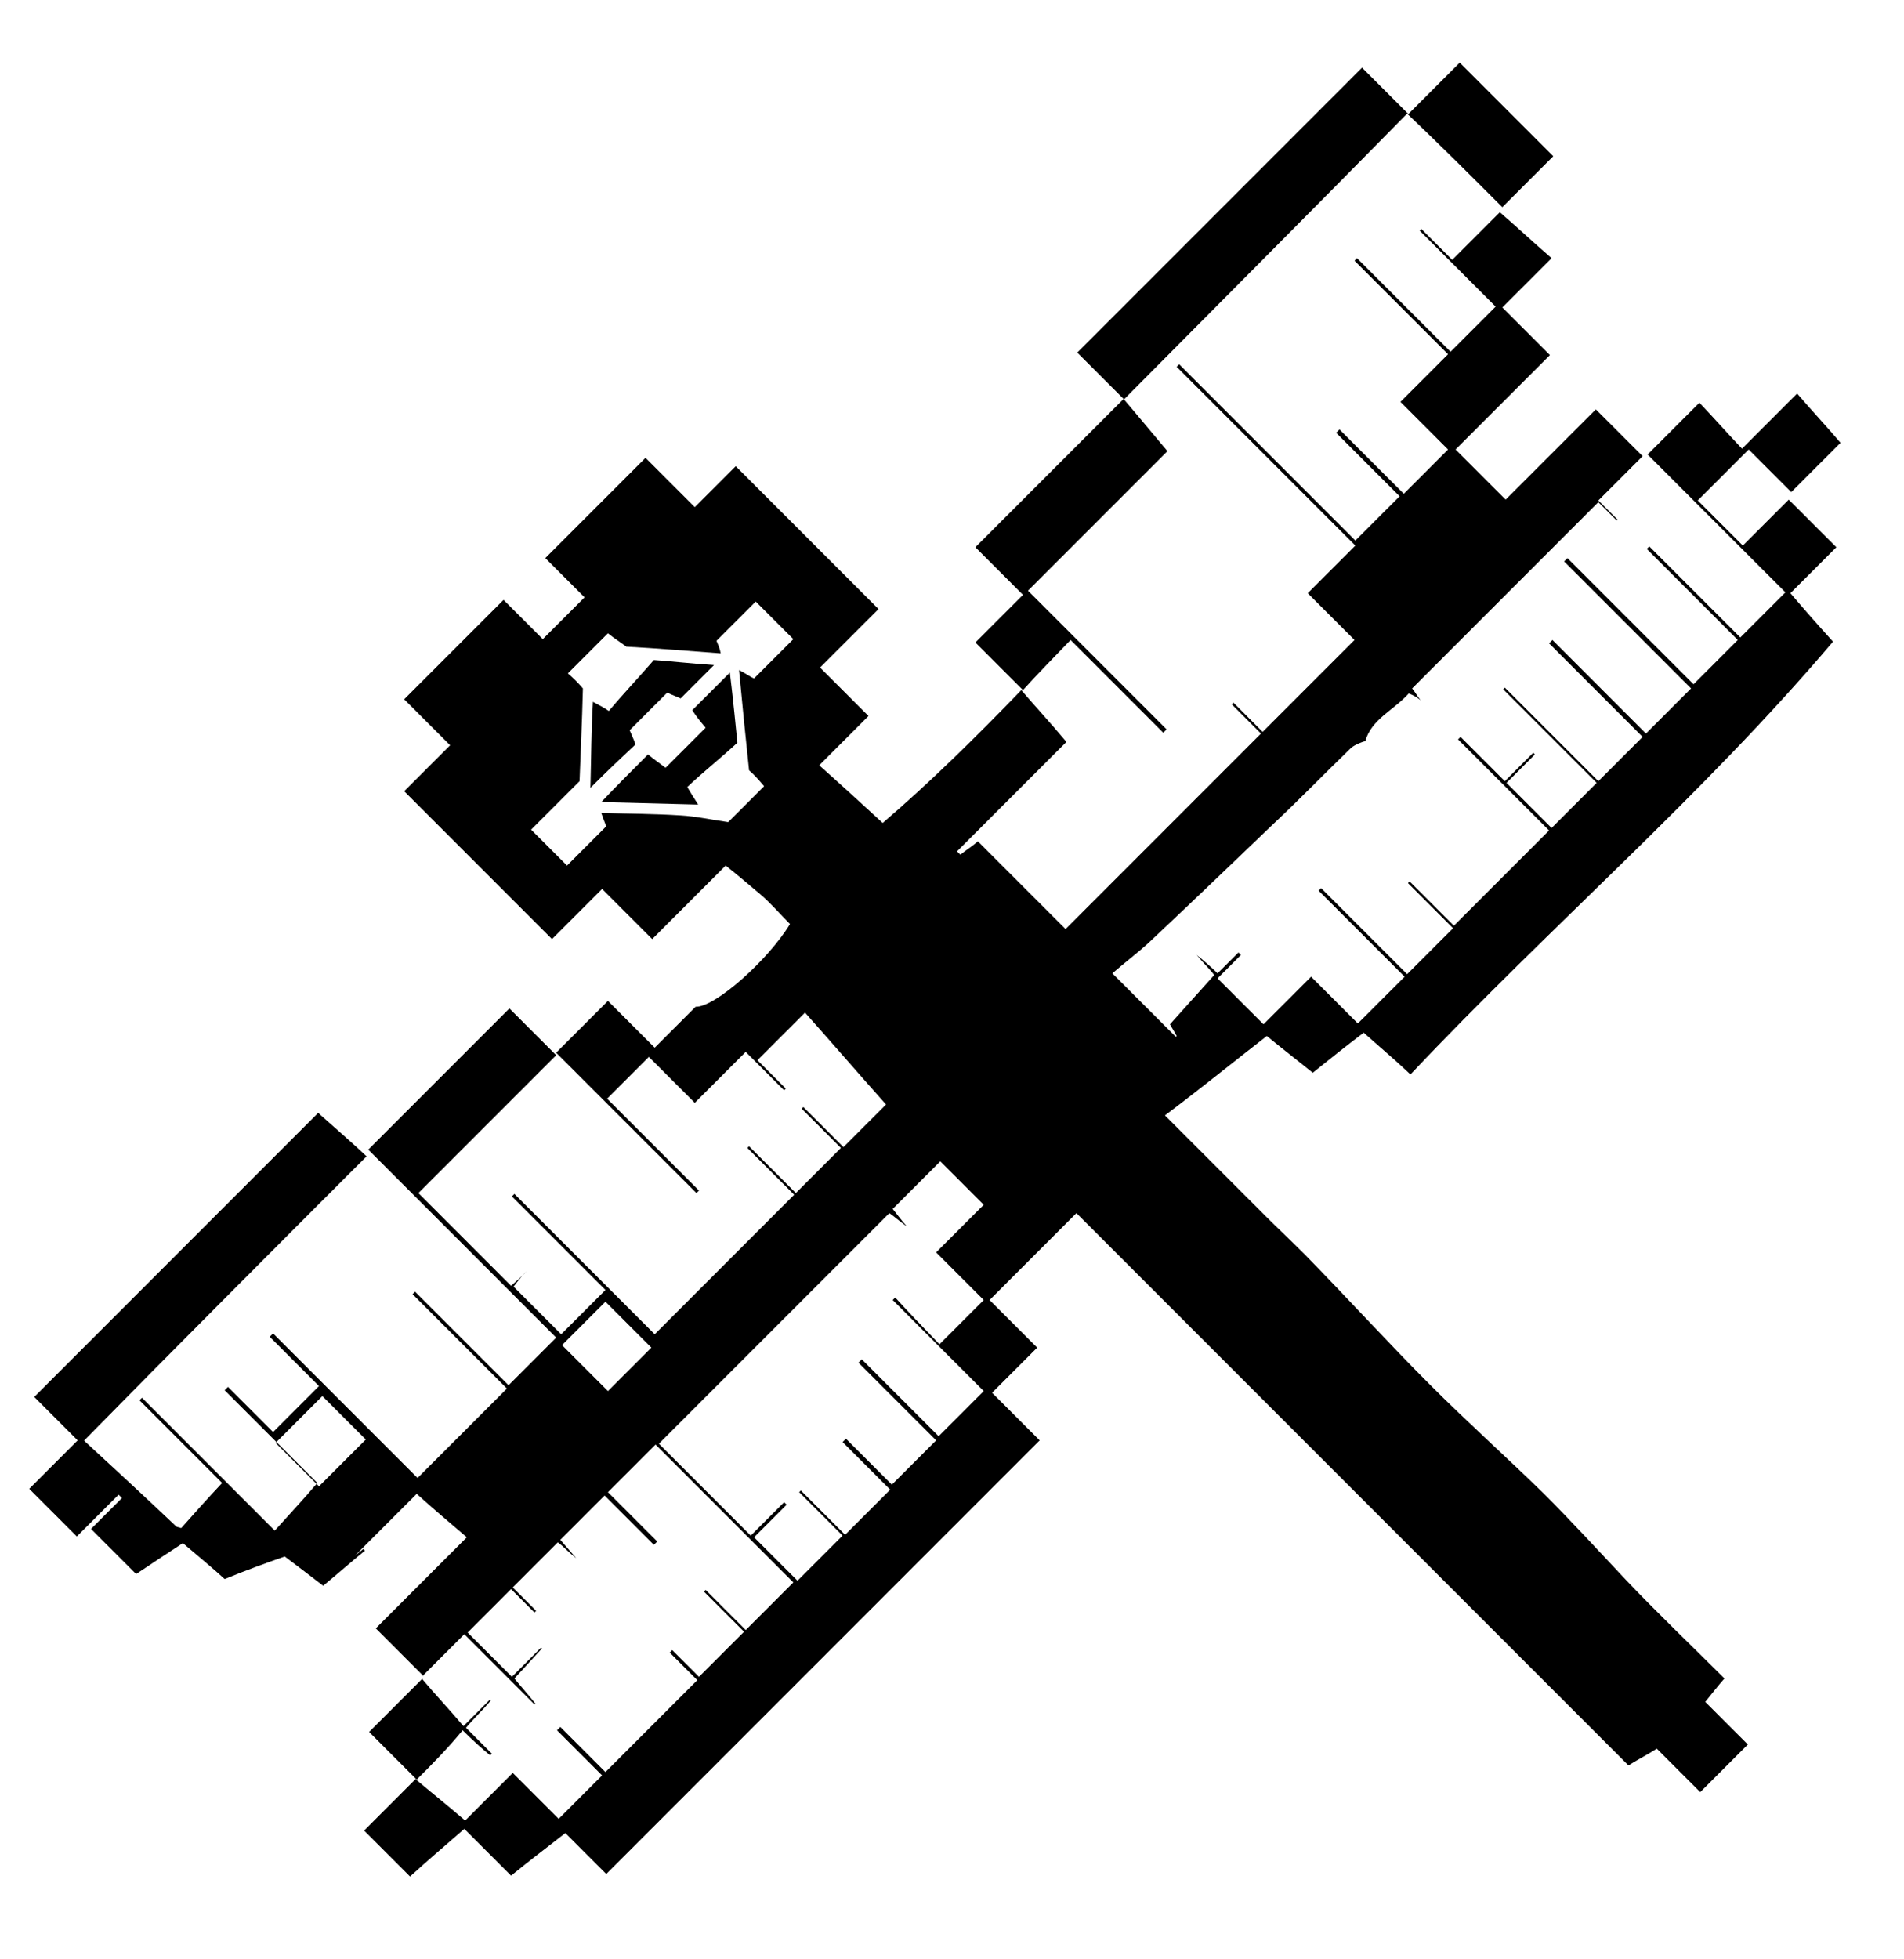 <?xml version="1.0" encoding="utf-8"?>
<!-- Generator: Adobe Illustrator 27.2.0, SVG Export Plug-In . SVG Version: 6.00 Build 0)  -->
<svg version="1.1" id="Слой_1" xmlns="http://www.w3.org/2000/svg" xmlns:xlink="http://www.w3.org/1999/xlink" x="0px" y="0px"
	 viewBox="0 0 228 234.5" style="enable-background:new 0 0 228 234.5;" xml:space="preserve">
<g>
	<path d="M122.3,82.6c1.7,2,3.4,3.8,5.4,6.2c-4.4,4.4-8.8,8.8-13.1,13.1c0.1,0.1,0.3,0.3,0.4,0.4c0.6-0.5,1.3-0.9,2.1-1.6
		c3.4,3.4,6.9,6.9,10.5,10.5c7.8-7.8,15.6-15.6,23.4-23.4c-1.3-1.3-2.4-2.4-3.5-3.5c0.1-0.1,0.1-0.1,0.2-0.2
		c1.1,1.1,2.2,2.2,3.5,3.5c3.7-3.7,7.3-7.3,11-11c-1.8-1.8-3.6-3.6-5.6-5.6c1.9-1.9,3.7-3.7,5.7-5.7c-7.2-7.2-14.3-14.3-21.4-21.4
		c0.1-0.1,0.2-0.2,0.3-0.3c7,7,13.9,13.9,21.1,21.1c1.8-1.8,3.5-3.5,5.3-5.3c-2.5-2.5-5.1-5.1-7.6-7.6c0.1-0.1,0.2-0.2,0.4-0.4
		c2.5,2.5,5,5,7.7,7.7c1.8-1.8,3.5-3.5,5.3-5.3c-1.8-1.8-3.7-3.7-5.7-5.7c1.9-1.9,3.7-3.7,5.7-5.7c-3.8-3.8-7.5-7.5-11.2-11.2
		c0.1-0.1,0.2-0.2,0.3-0.3c3.7,3.7,7.4,7.4,11.2,11.2c2-2,3.7-3.7,5.4-5.4c-3-3-6.1-6.1-9.1-9.1c0.1-0.1,0.1-0.1,0.2-0.2
		c1.1,1.1,2.3,2.3,3.7,3.7c2-2,3.7-3.7,5.7-5.7c2.2,1.9,4,3.6,6.2,5.5c-2,2-3.8,3.8-5.9,5.9c2,2,3.7,3.7,5.7,5.7
		c-3.9,3.9-7.5,7.5-11.3,11.3c2.1,2.1,3.9,3.9,6,6c3.5-3.5,7.1-7.1,10.8-10.8c2.1,2.1,3.8,3.8,5.6,5.6c-1.8,1.8-3.5,3.5-5.3,5.3
		c0.9,0.9,1.6,1.6,2.3,2.3c-0.1,0.1-0.1,0.1-0.1,0.1c-0.7-0.7-1.4-1.4-2.2-2.2c-7.5,7.5-14.8,14.8-22.3,22.3c0.4,0.5,0.6,0.9,1,1.4
		c-0.5-0.4-0.9-0.6-1.4-0.8c-1.8,2-4.5,3.1-5.2,5.7c-0.4,0.1-1.2,0.4-1.7,0.8c-3.1,3-6.2,6.2-9.3,9.1c-4.9,4.7-9.8,9.4-14.8,14.1
		c-1.4,1.3-3,2.5-4.5,3.8c2.8,2.8,5.2,5.2,7.6,7.6c0.1-0.1,0.1-0.1,0.1-0.1c-0.3-0.6-0.6-1-0.8-1.4c1.8-2,3.5-3.9,5.3-5.9
		c-0.6-0.8-1.2-1.3-2.1-2.4c1.1,0.9,1.8,1.5,2.5,2.2c0.9-0.9,1.7-1.7,2.5-2.5c0.1,0.1,0.1,0.1,0.3,0.3c-0.9,0.9-1.8,1.8-2.8,2.8
		c1.9,1.9,3.6,3.6,5.5,5.5c2.1-2.1,4-4,5.7-5.7c1.9,1.9,3.7,3.7,5.6,5.6c1.9-1.9,3.7-3.7,5.6-5.6c-3.5-3.5-6.9-6.9-10.3-10.3
		c0.1-0.1,0.1-0.1,0.3-0.3c3.4,3.4,6.8,6.8,10.3,10.3c1.8-1.8,3.6-3.6,5.5-5.5c-1.9-1.9-3.7-3.7-5.4-5.4c0.1-0.1,0.1-0.1,0.2-0.2
		c1.8,1.8,3.5,3.5,5.3,5.3c3.9-3.9,7.6-7.6,11.4-11.4c-3.7-3.7-7.4-7.4-10.9-10.9c0.1-0.1,0.2-0.2,0.3-0.3c1.8,1.8,3.5,3.5,5.3,5.3
		c1.3-1.3,2.3-2.3,3.4-3.4c0.1,0.1,0.1,0.1,0.2,0.2c-1.1,1.1-2.2,2.2-3.4,3.4c1.8,1.8,3.6,3.6,5.4,5.4c1.8-1.8,3.5-3.5,5.4-5.4
		c-3.8-3.8-7.6-7.6-11.2-11.2c0.1-0.1,0.1-0.1,0.2-0.2c3.7,3.7,7.4,7.4,11.2,11.2c1.8-1.8,3.5-3.5,5.3-5.3
		c-3.8-3.8-7.5-7.5-11.2-11.2c0.1-0.1,0.2-0.2,0.4-0.4c3.7,3.7,7.4,7.4,11.2,11.2c1.9-1.9,3.5-3.5,5.4-5.4
		c-5.2-5.2-10.2-10.2-15.2-15.2c0.1-0.1,0.2-0.2,0.4-0.4c5,5,10,10,15.1,15.1c1.8-1.8,3.5-3.5,5.3-5.3c-3.7-3.7-7.3-7.3-10.9-10.9
		c0.1-0.1,0.2-0.2,0.3-0.3c3.6,3.6,7.2,7.2,10.9,10.9c1.8-1.8,3.5-3.5,5.4-5.4c-5.6-5.6-11-11-16.5-16.5c2.1-2.1,4.1-4.1,6.2-6.2
		c1.8,1.9,3.3,3.6,5.1,5.5c2.3-2.3,4.4-4.4,6.6-6.6c1.8,2.1,3.5,3.9,5.2,5.9c-1.9,1.9-3.7,3.7-5.9,5.9c-1.7-1.7-3.3-3.3-5.1-5.1
		c-2.1,2.1-4,4-6.1,6.1c1.8,1.8,3.4,3.4,5.4,5.4c1.8-1.8,3.6-3.6,5.5-5.5c2.1,2.1,3.7,3.7,5.7,5.7c-1.8,1.8-3.6,3.6-5.5,5.5
		c1.7,2,3.2,3.7,5.1,5.8c-15.6,18.4-33.9,34.1-50.6,51.8c-1.9-1.8-3.7-3.3-5.6-5c-2.1,1.6-4,3.1-6.1,4.8c-1.6-1.3-3.3-2.6-5.5-4.4
		c-4,3.1-7.8,6.2-12.2,9.5c4.4,4.4,8.2,8.2,12.1,12.1c1.5,1.5,3.1,3,4.6,4.5c5.1,5.2,10,10.6,15.1,15.7c4.5,4.5,9.1,8.6,13.6,13
		c3.3,3.3,6.6,6.9,9.8,10.3c3.8,4,7.8,7.8,11.8,11.8c-0.8,0.9-1.4,1.7-2.3,2.8c1.7,1.7,3.3,3.3,5.1,5.1c-2,2-3.7,3.7-5.7,5.7
		c-1.8-1.8-3.4-3.4-5.2-5.2c-1.1,0.7-2.1,1.2-3.4,2c-22-22-44.1-44.1-66.1-66.1c-3.7,3.7-6.9,6.9-10.4,10.4c2,2,3.8,3.8,5.7,5.7
		c-1.8,1.8-3.5,3.5-5.4,5.4c1.8,1.8,3.6,3.6,5.7,5.7c-17.3,17.3-34.5,34.5-51.9,51.9c-1.6-1.6-3.3-3.3-4.9-4.9
		c-2.3,1.8-4.3,3.3-6.5,5.1c-1.9-1.9-3.6-3.6-5.6-5.6c-2.3,2-4.3,3.7-6.5,5.7c-1.8-1.8-3.5-3.5-5.5-5.5c2.1-2.1,4.2-4.2,6.2-6.2
		h-0.1c1.9,1.6,3.9,3.2,6,5c1.9-1.9,3.8-3.8,5.7-5.7c1.9,1.9,3.7,3.7,5.5,5.5c1.8-1.8,3.4-3.4,5.2-5.2c-1.9-1.9-3.6-3.6-5.4-5.4
		c0.1-0.1,0.2-0.2,0.4-0.4c1.8,1.8,3.6,3.6,5.4,5.4c3.7-3.7,7.3-7.3,11-11c-1.2-1.2-2.3-2.3-3.3-3.3c0.1-0.1,0.2-0.2,0.3-0.3
		c1,1,2.1,2.1,3.2,3.2c1.8-1.8,3.6-3.6,5.4-5.4c-1.7-1.7-3.3-3.3-4.8-4.8c0.1-0.1,0.1-0.1,0.2-0.2c1.6,1.6,3.1,3.1,4.8,4.8
		c1.9-1.9,3.7-3.7,5.7-5.7c-5.6-5.6-11-11-16.5-16.5c-1.9,1.9-3.7,3.7-5.7,5.7c2.1,2.1,4,4,5.9,5.9c-0.1,0.1-0.2,0.2-0.4,0.4
		c-2-2-4-4-5.9-5.9c-1.9,1.9-3.6,3.6-5.3,5.3c0.7,0.8,1.3,1.5,1.9,2.2c-0.8-0.6-1.4-1.3-2.2-1.9c-1.9,1.9-3.6,3.6-5.4,5.4
		c1,1,1.9,1.9,2.8,2.8c-0.1,0.1-0.1,0.1-0.2,0.2c-0.9-0.9-1.8-1.8-2.8-2.8c-1.8,1.8-3.5,3.5-5.2,5.2c1.8,1.8,3.5,3.5,5.3,5.3
		c1.3-1.3,2.3-2.3,3.5-3.5c0.1,0.1,0.1,0.1,0.1,0.1c-1.1,1.2-2.1,2.3-3.3,3.6c0.9,1.1,1.8,2.1,2.5,3C64,204,64,204,64,204
		c-2.8-2.8-5.5-5.5-8.4-8.4c-1.8,1.8-3.4,3.4-5,5h0.1c-1.8-1.8-3.6-3.6-5.7-5.7c3.6-3.6,7.1-7.1,10.9-10.9c-2.1-1.8-3.9-3.3-6-5.2
		c-2.8,2.8-5.4,5.4-8,8l-0.1-0.1c0.6-0.4,1.1-0.8,1.7-1.3c0.1,0.1,0.1,0.1,0.2,0.2c-1.6,1.3-3.3,2.8-5,4.2c-1.7-1.3-3-2.3-4.6-3.5
		c-2.3,0.8-4.5,1.6-7.2,2.7c-1.3-1.2-3-2.6-5-4.3c-1.7,1.1-3.5,2.3-5.6,3.7c-1.6-1.6-3.4-3.4-5.4-5.4c1.2-1.2,2.4-2.4,3.7-3.7
		c-0.1-0.1-0.2-0.2-0.4-0.4c-1.6,1.6-3.3,3.3-5,5c-1.9-1.9-3.7-3.7-5.7-5.7c2.1-2.1,4.2-4.2,6.2-6.2H9.6c3.8,3.5,7.7,7.1,11.5,10.7
		c0.1,0.1,0.4,0.1,0.6,0.2c1.6-1.8,3.2-3.6,4.9-5.4c-3.5-3.5-6.6-6.6-9.9-9.9c0.1-0.1,0.2-0.2,0.3-0.3c5.2,5.2,10.5,10.5,15.9,15.9
		c1.8-2,3.4-3.7,5.1-5.7c-3.8-3.8-7.5-7.5-11.1-11.1c0.1-0.1,0.3-0.3,0.4-0.4c1.8,1.8,3.6,3.6,5.4,5.4c2-2,3.7-3.7,5.5-5.5
		c-2.1-2.1-4-4-5.9-5.9c0.1-0.1,0.2-0.2,0.4-0.4c5.8,5.8,11.5,11.5,17.3,17.3c3.7-3.7,7.1-7.1,10.7-10.7c-3.9-3.9-7.6-7.6-11.3-11.3
		c0.1-0.1,0.2-0.2,0.3-0.3c3.7,3.7,7.5,7.5,11.2,11.2c2-2,3.7-3.7,5.7-5.7C59,152.5,51.5,145,44,137.5l0.1,0.1
		c5.6-5.6,11.2-11.2,16.9-16.9c2,2,3.7,3.7,5.6,5.6c-5.5,5.5-11,11-16.5,16.5c3.9,3.9,7.4,7.4,11.1,11.1c0.8-0.7,1.5-1.3,1.9-1.8
		c-0.4,0.4-1,1.1-1.6,1.9c2,2,3.8,3.8,5.7,5.7c1.8-1.8,3.5-3.5,5.3-5.3c-3.8-3.8-7.5-7.5-11.2-11.2c0.1-0.1,0.2-0.2,0.3-0.3
		c5.6,5.6,11.1,11.1,16.8,16.8c5.7-5.7,11.1-11.1,16.7-16.7c-2-2-3.8-3.8-5.6-5.6c0.1-0.1,0.1-0.1,0.2-0.2c1.8,1.8,3.7,3.7,5.6,5.6
		c1.9-1.9,3.6-3.6,5.4-5.4c-1.7-1.7-3.2-3.2-4.7-4.7c0.1-0.1,0.1-0.1,0.2-0.2c1.5,1.5,3,3,4.8,4.8c1.7-1.7,3.3-3.3,5.1-5.1
		c-3.3-3.7-6.4-7.3-9.7-11c-2.1,2.1-3.8,3.8-5.7,5.7c1.2,1.2,2.3,2.3,3.4,3.4c-0.1,0.1-0.1,0.1-0.2,0.2c-1.5-1.5-3-3-4.6-4.6
		c-2.1,2.1-4,4-6.1,6.1c-1.9-1.9-3.7-3.7-5.5-5.5c-1.8,1.8-3.3,3.3-5,5c3.7,3.7,7.4,7.4,11,11c-0.1,0.1-0.2,0.2-0.3,0.3
		c-5.6-5.6-11.2-11.2-16.8-16.8c2.1-2.1,4.1-4.1,6.2-6.2c2,2,3.7,3.7,5.6,5.6c1.8-1.8,3.4-3.4,4.9-4.9c2.3,0.1,8.7-5.6,11.3-9.9
		c-1.2-1.2-2.3-2.5-3.6-3.6s-2.6-2.2-4.1-3.4c-2.9,2.9-5.7,5.7-8.8,8.8c-2.1-2.1-4-4-6-6c-2.1,2.1-4,4-6,6
		c-5.9-5.9-11.7-11.7-17.7-17.7c1.8-1.8,3.6-3.6,5.5-5.5c-1.9-1.9-3.7-3.7-5.5-5.5c4-4,7.8-7.8,11.9-11.9c1.6,1.6,3,3,4.7,4.7
		c1.8-1.8,3.3-3.3,5-5c-1.6-1.6-3.1-3.1-4.7-4.7c4-4,7.8-7.8,12-12c1.9,1.9,3.8,3.8,5.9,5.9c1.8-1.8,3.3-3.3,4.9-4.9
		c5.8,5.8,11.4,11.4,17.1,17.1c-2.3,2.3-4.5,4.5-7,7c1.8,1.8,3.7,3.7,5.8,5.8c-2.1,2.1-3.9,3.9-5.9,5.9c2.7,2.4,5.2,4.7,7.6,6.9
		C111.2,93.8,116.8,88.3,122.3,82.6L122.3,82.6z M112.5,160.9c1.9-1.9,3.5-3.5,5.3-5.3c-2-2-3.8-3.8-5.7-5.7c2-2,3.9-3.9,5.7-5.7
		c-1.8-1.8-3.5-3.5-5.2-5.2c-2,2-3.7,3.7-5.7,5.7c0.5,0.6,0.9,1.2,1.7,2.1c-1-0.7-1.5-1.2-2.1-1.6c-9.3,9.3-18.4,18.4-27.6,27.6
		c3.7,3.7,7.3,7.3,11,11c1.4-1.4,2.7-2.7,4-4c0.1,0.1,0.2,0.2,0.3,0.3c-1.3,1.3-2.6,2.6-3.9,3.9c1.8,1.8,3.5,3.5,5.2,5.2
		c1.8-1.8,3.5-3.5,5.4-5.4c-1.8-1.8-3.5-3.5-5.2-5.2c0.1-0.1,0.1-0.1,0.2-0.2c1.8,1.8,3.5,3.5,5.3,5.3c1.8-1.8,3.5-3.5,5.4-5.4
		c-2-2-3.8-3.8-5.7-5.7c0.1-0.1,0.2-0.2,0.4-0.4c1.8,1.8,3.7,3.7,5.5,5.5c1.8-1.8,3.5-3.5,5.3-5.3c-3.2-3.2-6.2-6.2-9.3-9.3
		c0.1-0.1,0.2-0.2,0.4-0.4c3.1,3.1,6.2,6.2,9.2,9.2c1.9-1.9,3.6-3.6,5.4-5.4c-3.7-3.7-7.4-7.4-10.9-10.9c0.1-0.1,0.2-0.2,0.3-0.3
		C109,157.3,110.7,159,112.5,160.9z M69.8,82.4c-0.1,4.2-0.3,8.2-0.4,11.1c-2.4,2.4-4.1,4.1-5.8,5.8c1.4,1.4,2.8,2.8,4.3,4.3
		c1.6-1.6,3.2-3.2,4.7-4.7c-0.2-0.5-0.4-1-0.6-1.6c3.3,0.1,6.4,0.1,9.5,0.3c1.8,0.1,3.6,0.5,5.7,0.8c1.1-1.1,2.7-2.7,4.3-4.3
		c-0.6-0.7-1.1-1.3-1.8-1.9c-0.4-3.8-0.8-7.7-1.2-12c0.8,0.4,1.3,0.8,1.8,1c1.6-1.6,3.2-3.2,4.7-4.7c-1.6-1.6-3-3-4.5-4.5
		c-1.6,1.6-3.2,3.2-4.7,4.7c0.2,0.5,0.4,0.9,0.5,1.5c-4-0.3-7.6-0.6-11.3-0.8c-0.8-0.6-1.6-1.1-2.2-1.6c-1.7,1.7-3.3,3.3-4.8,4.8
		C68.7,81.2,69.2,81.7,69.8,82.4z M43.8,172.3c-1.9-1.9-3.5-3.5-5.2-5.2c-2,2-3.7,3.7-5.6,5.6c1.8,1.8,3.5,3.5,5.2,5.2
		C40.2,175.9,41.9,174.2,43.8,172.3z M72.5,155.8c-1.8,1.8-3.5,3.5-5.2,5.2c1.9,1.9,3.7,3.7,5.5,5.5c1.8-1.8,3.5-3.5,5.2-5.2
		C76.1,159.4,74.4,157.7,72.5,155.8z"/>
	<path d="M9.7,172.8c-1.8-1.8-3.6-3.6-5.6-5.6c11.5-11.5,22.7-22.7,34-34c2,1.8,4,3.5,5.9,5.3l-0.1-0.1
		C32.5,149.8,21.1,161.2,9.7,172.8L9.7,172.8z"/>
	<path d="M134.6,47.8c-1.8-1.8-3.6-3.6-5.6-5.6c11.3-11.3,22.6-22.6,34.1-34.1c1.8,1.8,3.7,3.7,5.5,5.5v-0.1
		C157.3,25,145.9,36.4,134.6,47.8C134.5,47.8,134.6,47.8,134.6,47.8z"/>
	<path d="M122.5,82.6c-1.8-1.8-3.6-3.6-5.7-5.7c1.9-1.9,3.7-3.7,5.7-5.7c-2-2-3.7-3.7-5.7-5.7c6.1-6.1,12-12,17.8-17.8h-0.1
		c1.8,2.1,3.6,4.3,5.3,6.3c-5.4,5.4-10.9,10.9-16.7,16.7c5.5,5.5,11.1,11.1,16.6,16.6c-0.1,0.1-0.3,0.3-0.4,0.4
		c-3.6-3.6-7.2-7.2-11.1-11.1C126.1,78.8,124.2,80.7,122.5,82.6C122.3,82.6,122.5,82.6,122.5,82.6z"/>
	<path d="M168.6,13.7c2.1-2.1,4.1-4.1,6.2-6.2c3.8,3.8,7.4,7.4,11.2,11.2c-2.1,2.1-3.9,3.9-6.1,6.1C176.1,21,172.4,17.3,168.6,13.7
		C168.6,13.5,168.6,13.7,168.6,13.7z"/>
	<path d="M49.9,213c-1.8-1.8-3.6-3.6-5.7-5.7c2.3-2.3,4.3-4.3,6.4-6.4h-0.1c1.6,1.9,3.3,3.7,5,5.7c1.2-1.2,2.2-2.2,3.2-3.2
		c0.1,0.1,0.1,0.1,0.1,0.1c-0.9,1.1-2,2.1-3,3.3c1.1,1.1,2.1,2.1,3.1,3.1c-0.1,0.1-0.1,0.1-0.2,0.2c-1.1-0.9-2.2-1.9-3.3-3
		C53.5,209.4,51.7,211.2,49.9,213L49.9,213z"/>
	<path d="M77.6,90.3c0.6,0.5,1.3,1,2.1,1.6c1.6-1.6,3.2-3.2,4.8-4.8c-0.6-0.7-1.1-1.3-1.6-2.1c1.4-1.4,2.8-2.8,4.5-4.5
		c0.4,3.3,0.7,6.4,0.9,8.4c-2.3,2.1-4.1,3.5-6,5.3c0.4,0.7,0.8,1.3,1.3,2.1c-4-0.1-7.6-0.2-11.6-0.3C73.9,94,75.6,92.3,77.6,90.3z"
		/>
	<path d="M70.7,94.3c0.1-3.7,0.1-6.9,0.3-10.3c0.7,0.4,1.2,0.6,1.9,1.1c1.6-1.9,3.3-3.7,5.4-6.1c1.6,0.1,4.2,0.4,7.2,0.6
		c-1.5,1.5-2.7,2.7-4,4c-0.4-0.2-1-0.4-1.6-0.7c-1.5,1.5-2.9,2.9-4.5,4.5c0.2,0.5,0.5,1.1,0.7,1.7C74.5,90.6,72.8,92.2,70.7,94.3z"
		/>
</g>
</svg>
